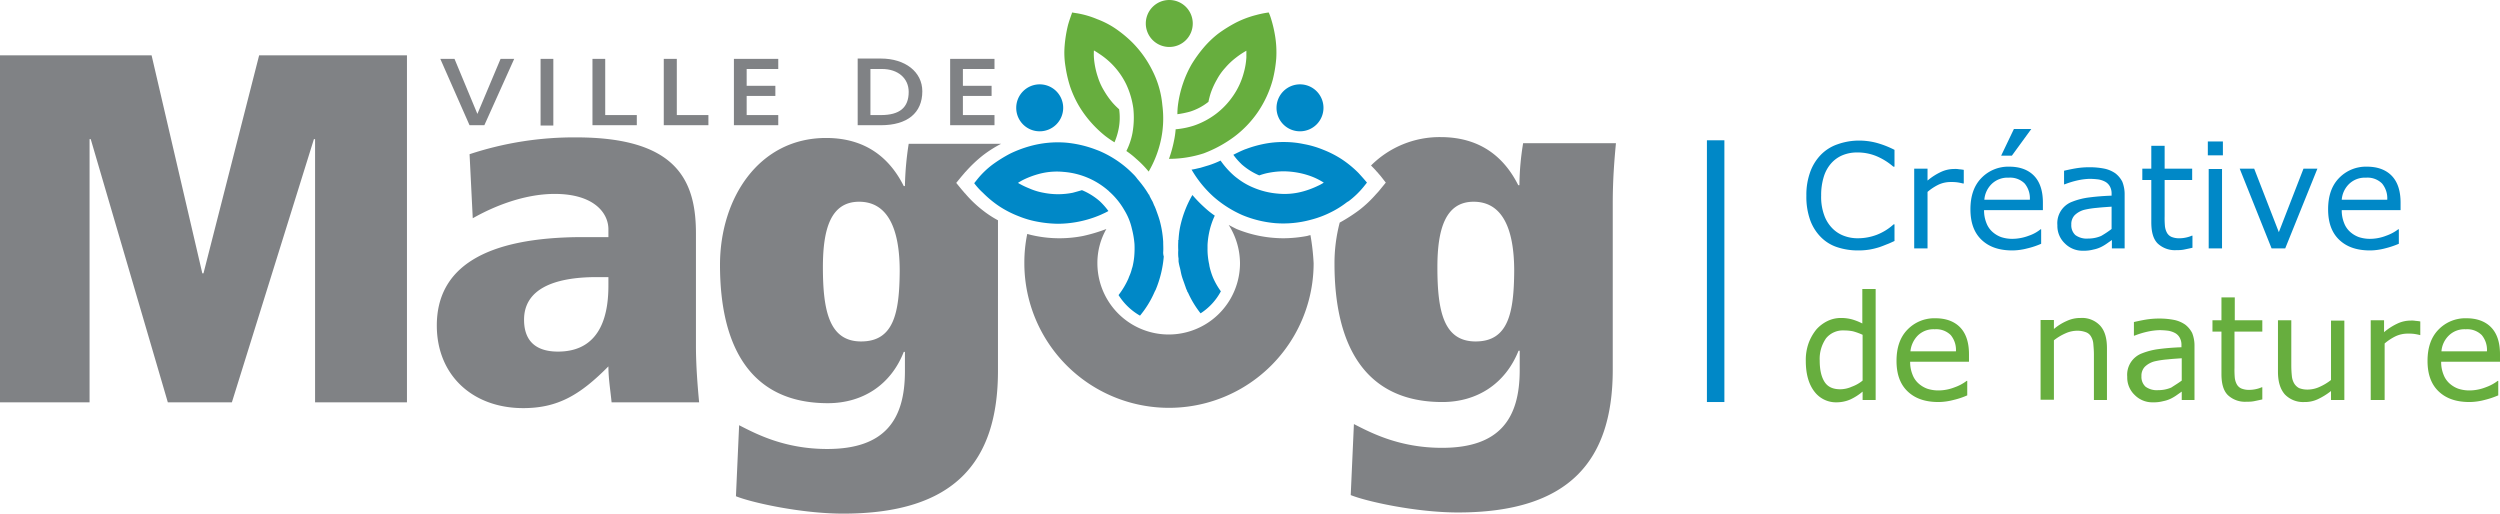 <?xml version="1.0" encoding="utf-8"?><svg xmlns="http://www.w3.org/2000/svg" viewBox="0 0 862.5 177.2" width="862.5" height="177.2"><path fill="none" stroke="#0088c7" stroke-miterlimit="10" stroke-width="6.028" d="M591.9 48.4v90.3"/><path d="M653.7 83.1c-.9.4-1.7.8-2.5 1.1s-1.7.7-2.9 1.1a26.62 26.62 0 0 1-3.3.8 23.76 23.76 0 0 1-3.9.3 22.69 22.69 0 0 1-7.2-1.1 14 14 0 0 1-5.7-3.5 16.05 16.05 0 0 1-3.7-5.9 23.92 23.92 0 0 1-1.3-8.4 23 23 0 0 1 1.3-8.1 16.48 16.48 0 0 1 3.7-6 14.62 14.62 0 0 1 5.7-3.6 22 22 0 0 1 7.3-1.3 23.79 23.79 0 0 1 5.9.7 31.67 31.67 0 0 1 6.5 2.5v5.8h-.4a21.71 21.71 0 0 0-6-3.7 17 17 0 0 0-6.4-1.2 13.11 13.11 0 0 0-5 .9 10.79 10.79 0 0 0-4 2.8 12.5 12.5 0 0 0-2.6 4.7 21.27 21.27 0 0 0-.9 6.5 18.34 18.34 0 0 0 1 6.6 12.25 12.25 0 0 0 2.7 4.5 10.9 10.9 0 0 0 4 2.7 13.33 13.33 0 0 0 4.9.9 18.38 18.38 0 0 0 6.6-1.2 18.69 18.69 0 0 0 5.8-3.6h.3v5.7zM677.4 63.3h-.2a17.66 17.66 0 0 0-2-.4 15.52 15.52 0 0 0-2.3-.1 9.78 9.78 0 0 0-4.1.9 17.79 17.79 0 0 0-3.8 2.5v19.5h-4.6V58.2h4.6v4.1a20.37 20.37 0 0 1 4.9-3.1 10.7 10.7 0 0 1 4.3-.9 7.16 7.16 0 0 1 1.7.1 13.7 13.7 0 0 1 1.6.2v4.7zM700.8 44.5l-6.7 9.2h-3.7l4.4-9.2zm-.5 24.4a8 8 0 0 0-1.8-5.6 7.1 7.1 0 0 0-5.5-2 7.84 7.84 0 0 0-5.9 2.2 8.51 8.51 0 0 0-2.5 5.4zm4.5 3.6h-20.3a11.52 11.52 0 0 0 .8 4.4 7.75 7.75 0 0 0 2.1 3.1 9.23 9.23 0 0 0 3 1.8 12.26 12.26 0 0 0 3.9.6 16.47 16.47 0 0 0 5.7-1.1 12.88 12.88 0 0 0 4-2.2h.2v5a27 27 0 0 1-4.8 1.6 20.93 20.93 0 0 1-5.1.7c-4.6 0-8.1-1.2-10.7-3.7s-3.8-6-3.8-10.5 1.2-8.1 3.7-10.7a12.88 12.88 0 0 1 9.7-4c3.7 0 6.6 1.1 8.6 3.2s3 5.2 3 9.2v2.6zM728.5 79v-7.7c-1.4.1-3.1.2-5 .4a30.71 30.71 0 0 0-4.5.7 7.66 7.66 0 0 0-3.2 1.8 4.46 4.46 0 0 0-1.2 3.3 4.59 4.59 0 0 0 1.4 3.6 6.61 6.61 0 0 0 4.4 1.2 11.3 11.3 0 0 0 4.5-.9 32.17 32.17 0 0 0 3.6-2.4m4.7 6.7h-4.6v-2.9c-.4.3-1 .7-1.7 1.2a15.07 15.07 0 0 1-2 1.2 10.71 10.71 0 0 1-2.7.9 12.48 12.48 0 0 1-3.5.4 8.52 8.52 0 0 1-6.3-2.5 8.29 8.29 0 0 1-2.6-6.3 7.88 7.88 0 0 1 5.1-8.1 23.91 23.91 0 0 1 6-1.5c2.3-.3 4.9-.5 7.6-.6v-.6a5 5 0 0 0-.6-2.6 4.1 4.1 0 0 0-1.6-1.6 7.52 7.52 0 0 0-2.4-.8 26.42 26.42 0 0 0-2.9-.2 21.72 21.72 0 0 0-4.1.5 29.91 29.91 0 0 0-4.6 1.4h-.2v-4.7c.9-.2 2.2-.5 3.9-.8a28.86 28.86 0 0 1 5-.4 25.92 25.92 0 0 1 5.1.5 10.38 10.38 0 0 1 3.7 1.6 8.49 8.49 0 0 1 2.4 2.9 11.69 11.69 0 0 1 .8 4.5v18.5zM756.3 85.5c-.9.2-1.8.4-2.8.6s-1.9.2-2.7.2a8.63 8.63 0 0 1-6.4-2.3c-1.5-1.5-2.2-3.9-2.2-7.3V62.1h-3.1v-3.9h3.1v-7.9h4.6v7.9h9.5v3.9h-9.5v12.5a32.25 32.25 0 0 0 .1 3.4 6.15 6.15 0 0 0 .7 2.3 3.35 3.35 0 0 0 1.5 1.4 6.86 6.86 0 0 0 2.9.5 10.5 10.5 0 0 0 2.4-.3 9.3 9.3 0 0 0 1.8-.6h.2v4.2zM766.6 85.7H762V58.3h4.6zm.3-32.1h-5.2v-4.8h5.2zM799.5 58.2l-11.1 27.5h-4.7l-11-27.5h5l8.5 21.9 8.5-21.9h4.8zM823.6 68.9a8 8 0 0 0-1.8-5.6 7.1 7.1 0 0 0-5.5-2 7.84 7.84 0 0 0-5.9 2.2 8.51 8.51 0 0 0-2.5 5.4zm4.5 3.6h-20.2a11.52 11.52 0 0 0 .8 4.4 7.75 7.75 0 0 0 2.1 3.1 9.23 9.23 0 0 0 3 1.8 12.26 12.26 0 0 0 3.9.6 15.51 15.51 0 0 0 5.6-1.1 15 15 0 0 0 4.1-2.2h.2v5a30 30 0 0 1-4.8 1.6 20.93 20.93 0 0 1-5.1.7c-4.6 0-8.1-1.2-10.7-3.7s-3.8-6-3.8-10.5 1.2-8.1 3.7-10.7a12.88 12.88 0 0 1 9.7-4c3.7 0 6.6 1.1 8.6 3.2s3 5.2 3 9.2v2.6z" fill="#0088c7"/><path d="M642.6 131.3v-15.8a22.79 22.79 0 0 0-3.3-1.2 16.55 16.55 0 0 0-3.2-.3 7.48 7.48 0 0 0-6.1 2.7 12.37 12.37 0 0 0-2.2 7.7c0 3.3.6 5.7 1.7 7.4s2.9 2.5 5.4 2.5a10 10 0 0 0 4-.9 12.54 12.54 0 0 0 3.7-2.1m4.6 6.7h-4.6v-2.9a18.77 18.77 0 0 1-4.2 2.7 12 12 0 0 1-4.7 1 9.31 9.31 0 0 1-7.8-3.8c-1.9-2.5-2.9-6-2.9-10.5a17.17 17.17 0 0 1 1-6.2 16.53 16.53 0 0 1 2.7-4.7 12.42 12.42 0 0 1 3.9-2.9 10.61 10.61 0 0 1 4.6-1 14.57 14.57 0 0 1 3.8.5 19.63 19.63 0 0 1 3.5 1.4V99.7h4.6V138zM674.8 121.2a8 8 0 0 0-1.8-5.6 7.1 7.1 0 0 0-5.5-2 7.7 7.7 0 0 0-5.9 2.2 9.05 9.05 0 0 0-2.5 5.4zm4.5 3.6H659a11.52 11.52 0 0 0 .8 4.4 7.75 7.75 0 0 0 2.1 3.1 9.23 9.23 0 0 0 3 1.8 12.26 12.26 0 0 0 3.9.6 15.51 15.51 0 0 0 5.6-1.1 15 15 0 0 0 4.1-2.2h.2v5a27 27 0 0 1-4.8 1.6 20.93 20.93 0 0 1-5.1.7c-4.6 0-8.1-1.2-10.7-3.7s-3.8-6-3.8-10.5 1.2-8.1 3.7-10.7a12.88 12.88 0 0 1 9.7-4c3.7 0 6.6 1.1 8.6 3.2s3 5.2 3 9.2zM727 138h-4.6v-15.7c0-1.3-.1-2.4-.2-3.6a5.7 5.7 0 0 0-.8-2.6 3.35 3.35 0 0 0-1.8-1.5 8.53 8.53 0 0 0-3-.5 10 10 0 0 0-4 .9 18.46 18.46 0 0 0-4 2.4v20.5H704v-27.5h4.6v3.1a17.76 17.76 0 0 1 4.5-2.8 11 11 0 0 1 4.7-1 8.53 8.53 0 0 1 6.8 2.7c1.6 1.8 2.3 4.4 2.3 7.7V138zM752.7 131.3v-7.7c-1.4.1-3.1.2-5 .4a30.71 30.71 0 0 0-4.5.7 7.66 7.66 0 0 0-3.2 1.8 4.46 4.46 0 0 0-1.2 3.3 4.59 4.59 0 0 0 1.4 3.6 6.61 6.61 0 0 0 4.4 1.2 11.3 11.3 0 0 0 4.5-.9c1.2-.8 2.4-1.5 3.6-2.4m4.6 6.7h-4.6v-2.9c-.4.3-1 .7-1.7 1.2a15.07 15.07 0 0 1-2 1.2 10.71 10.71 0 0 1-2.7.9 12.48 12.48 0 0 1-3.5.4 8.52 8.52 0 0 1-6.3-2.5 8.29 8.29 0 0 1-2.6-6.3 7.88 7.88 0 0 1 5.1-8.1 23.91 23.91 0 0 1 6-1.5c2.3-.3 4.9-.5 7.6-.6v-.7a5 5 0 0 0-.6-2.6 4.1 4.1 0 0 0-1.6-1.6 7.52 7.52 0 0 0-2.4-.8 26.42 26.42 0 0 0-2.9-.2 21.72 21.72 0 0 0-4.1.5 29.91 29.91 0 0 0-4.6 1.4h-.2v-4.7c.9-.2 2.2-.5 3.9-.8a28.86 28.86 0 0 1 5-.4 25.92 25.92 0 0 1 5.1.5 10.38 10.38 0 0 1 3.7 1.6 8.49 8.49 0 0 1 2.4 2.9 11.69 11.69 0 0 1 .8 4.5V138zM780.5 137.8c-.9.2-1.8.4-2.8.6s-1.9.2-2.7.2a8.63 8.63 0 0 1-6.4-2.3c-1.5-1.5-2.2-3.9-2.2-7.3v-14.6h-3.1v-3.9h3.1v-7.9h4.6v7.9h9.5v3.9h-9.6v12.5a32.25 32.25 0 0 0 .1 3.4 6.15 6.15 0 0 0 .7 2.3 3.35 3.35 0 0 0 1.5 1.4 6.86 6.86 0 0 0 2.9.5 10.5 10.5 0 0 0 2.4-.3 9.3 9.3 0 0 0 1.8-.6h.2v4.2zM808.8 138h-4.6v-3.1a23.16 23.16 0 0 1-4.5 2.8 10.44 10.44 0 0 1-4.7 1 8.73 8.73 0 0 1-6.7-2.6q-2.4-2.7-2.4-7.8v-17.8h4.6v15.7a35.29 35.29 0 0 0 .2 3.6 6.14 6.14 0 0 0 .8 2.5 4.36 4.36 0 0 0 1.7 1.6 8 8 0 0 0 3.1.5 10 10 0 0 0 3.9-.9 18.46 18.46 0 0 0 4-2.4v-20.5h4.6V138zM835.1 115.6h-.2a17.66 17.66 0 0 0-2-.4 15.52 15.52 0 0 0-2.3-.1 9.78 9.78 0 0 0-4.1.9 17.79 17.79 0 0 0-3.8 2.5V138h-4.8v-27.5h4.6v4.1a20.37 20.37 0 0 1 4.9-3.1 10.7 10.7 0 0 1 4.3-.9 7.16 7.16 0 0 1 1.7.1 13.7 13.7 0 0 1 1.6.2v4.7zM858 121.2a8 8 0 0 0-1.8-5.6 7.1 7.1 0 0 0-5.5-2 7.7 7.7 0 0 0-5.9 2.2 8.51 8.51 0 0 0-2.5 5.4zm4.5 3.6h-20.3a11.52 11.52 0 0 0 .8 4.4 7.75 7.75 0 0 0 2.1 3.1 9.23 9.23 0 0 0 3 1.8 12.26 12.26 0 0 0 3.9.6 15.51 15.51 0 0 0 5.6-1.1 15 15 0 0 0 4.1-2.2h.2v5a30 30 0 0 1-4.8 1.6 20.93 20.93 0 0 1-5.1.7c-4.6 0-8.1-1.2-10.7-3.7s-3.8-6-3.8-10.5 1.2-8.1 3.7-10.7a12.88 12.88 0 0 1 9.7-4c3.7 0 6.6 1.1 8.6 3.2s3 5.2 3 9.2z" fill="#67ae3e"/><path fill="#808285" d="M31.3 48h-.4v90.8H0V19.1h52.3l17.5 75.2h.4l19.2-75.2h51v119.7h-31.7V48h-.4L80 138.8H57.9L31.3 48zM209.9 95.6h-4c-15.1 0-25.1 4.3-25.1 14.7 0 7.9 4.7 11 11.7 11 15.7 0 17.4-14.4 17.4-22.8v-2.9zm30.2 23.5c0 7.2.6 14.4 1.1 19.7H211c-.4-4.1-1.1-8.2-1.1-12.4-9.8 9.9-17.5 14.4-29.4 14.4-17.4 0-29.8-11.3-29.8-28.5 0-19.9 16.4-30.5 50.5-30.5h8.7v-2.7c0-5.7-5.1-12.2-18.5-12.2-10.6 0-21.1 4.3-28.3 8.4L162 53.2a114.76 114.76 0 0 1 36.8-5.8c34.5 0 41.3 14.7 41.3 33.1zM509.1 117.8c-11 0-13.2-10.3-13.2-25.6 0-13 2.7-22.6 12.5-22.6 9.6 0 14 8.7 14 23.9-.1 14.4-2 24.3-13.3 24.3m16.4-68.5a92 92 0 0 0-1.3 14.6h-.4c-4.3-8.6-12.1-16.6-26.8-16.6a33.49 33.49 0 0 0-24 9.8c.6.6 1.3 1.3 1.9 2 .1.1.1.2.2.2.5.6 1.2 1.4 1.2 1.4l1.8 2.3-1.8 2.2s-.7.9-1.2 1.4c-.1.1-.1.2-.2.2a40.48 40.48 0 0 1-6 5.7 58.67 58.67 0 0 1-6.7 4.3 55.26 55.26 0 0 0-1.8 14.2c0 28 10.4 47.7 37.2 47.7 11.9 0 21.7-6.2 26.3-17.7h.4v6.7c0 16.8-7 26.8-26.8 26.8-14.5 0-24.2-5-30.4-8.2l-1.1 24.5c5.1 2.1 22.3 6 37 6 38.5 0 53.4-17.9 53.4-49.3V70.3c0-8.7.6-15.6 1.1-20.9h-32zM452.1 81.1c-.4.1-.8.2-1.1.3a45.56 45.56 0 0 1-8.2.8 43.85 43.85 0 0 1-8.2-.8 42.49 42.49 0 0 1-8-2.4c-.8-.4-1.8-.9-2.7-1.4a24.91 24.91 0 0 1 3.9 13.2 24.6 24.6 0 1 1-49.2 0 23.61 23.61 0 0 1 3.1-11.8 56.54 56.54 0 0 1-8 2.4 42.42 42.42 0 0 1-16.4 0c-1-.2-1.9-.4-2.9-.7a48.74 48.74 0 0 0-1 10.1 49.9 49.9 0 0 0 99.8 0 77.8 77.8 0 0 0-1.1-9.7M297.1 117.8c-10.9 0-13.2-10.3-13.2-25.6 0-13 2.6-22.6 12.5-22.6 9.6 0 14 8.8 14 23.9-.1 14.4-2 24.3-13.3 24.3m36-50.9c-.1-.1-.1-.2-.2-.2-.5-.6-1.2-1.4-1.2-1.4l-1.8-2.2 1.8-2.2s.7-.8 1.2-1.4c.1-.1.1-.2.2-.2a46.06 46.06 0 0 1 6-5.7 41.81 41.81 0 0 1 6.3-4h-31.9a105.5 105.5 0 0 0-1.3 14.6h-.4c-4.3-8.6-12.1-16.6-26.8-16.6-23.2 0-36.6 20.8-36.6 43.8 0 28 10.4 47.7 37.2 47.7 11.9 0 21.7-6.2 26.2-17.7h.4v6.7c0 16.8-7 26.8-26.8 26.8-14.5 0-24.2-5-30.4-8.2l-1.1 24.5c5.1 2.1 22.3 6 37 6 38.5 0 53.4-17.9 53.4-49.3V76a35.75 35.75 0 0 1-5.2-3.4 40.48 40.48 0 0 1-6-5.7"/><path d="M411.5 8.1a8.1 8.1 0 1 0-8.1 8.1 8.07 8.07 0 0 0 8.1-8.1M397.7 24.6a37.12 37.12 0 0 0-7.1-10 41.82 41.82 0 0 0-5.7-4.7 29.81 29.81 0 0 0-6.4-3.3 31.34 31.34 0 0 0-6.8-2l-1.9-.3.8 1.3-.7-1.3c-.5 1.4-1 2.8-1.4 4.2a44.47 44.47 0 0 0-1.2 7.3 29 29 0 0 0 .3 7.2 43 43 0 0 0 1.6 6.9 36.91 36.91 0 0 0 2.9 6.4 37.3 37.3 0 0 0 4.1 5.7 39.39 39.39 0 0 0 5.1 4.9 36.17 36.17 0 0 0 3.2 2.2 23.48 23.48 0 0 0 1.4-4.5 20 20 0 0 0 .2-6.9 25 25 0 0 1-2.3-2.3 27.83 27.83 0 0 1-2.9-4.1 21.1 21.1 0 0 1-2.1-4.6 28 28 0 0 1-1.2-5 20.67 20.67 0 0 1-.2-4.3c.7.4 1.3.8 1.9 1.2a27.18 27.18 0 0 1 4.2 3.4 26.15 26.15 0 0 1 5.1 7.2 28.72 28.72 0 0 1 2.4 8.2 30.31 30.31 0 0 1-.3 8.5 23.9 23.9 0 0 1-2.1 6.2 28.76 28.76 0 0 1 3.4 2.7 35.67 35.67 0 0 1 4.3 4.4c0-.1.1-.1.1-.2a37.38 37.38 0 0 0 4.2-11.1 35.4 35.4 0 0 0 .4-11.7 32.37 32.37 0 0 0-3.3-11.6M425.9 47.1a36.26 36.26 0 0 0 8.1-8.5 37.35 37.35 0 0 0 5.1-11.1 44.47 44.47 0 0 0 1.2-7.3 34.74 34.74 0 0 0-.3-7.2 43 43 0 0 0-1.6-6.9 13.36 13.36 0 0 0-.7-1.8 34.35 34.35 0 0 0-4.4.9 33.76 33.76 0 0 0-6.9 2.6 47.84 47.84 0 0 0-6.1 3.8 33.88 33.88 0 0 0-5.1 4.9 45.67 45.67 0 0 0-4.1 5.7 36.91 36.91 0 0 0-2.9 6.4 38.67 38.67 0 0 0-1.7 6.9 25.61 25.61 0 0 0-.3 3.9 31.17 31.17 0 0 0 4.4-.9 19.78 19.78 0 0 0 6.1-3.2c.1-.1.1-.1.2-.1a28.06 28.06 0 0 1 .8-3.1 27.17 27.17 0 0 1 2.1-4.6 20.18 20.18 0 0 1 2.9-4.1 24.4 24.4 0 0 1 3.7-3.5 28.16 28.16 0 0 1 3.6-2.4v2.3a24.5 24.5 0 0 1-.9 5.3 25.41 25.41 0 0 1-3.7 8 26.69 26.69 0 0 1-5.9 6.2 27.1 27.1 0 0 1-7.5 4 28 28 0 0 1-6.4 1.3 29 29 0 0 1-.6 4.1 42.38 42.38 0 0 1-1.7 6.1h.3a38.73 38.73 0 0 0 11.7-1.9 43.11 43.11 0 0 0 10.6-5.8" fill="#67ae3e"/><path d="M468.7 59.7A36.52 36.52 0 0 0 463 55a35.15 35.15 0 0 0-6.4-3.3 33.07 33.07 0 0 0-6.8-2 32.6 32.6 0 0 0-7-.7 33.25 33.25 0 0 0-7 .7 39.83 39.83 0 0 0-5.9 1.7 6.89 6.89 0 0 0-.8.3c-1.2.5-2.4 1.1-3.6 1.7a22.85 22.85 0 0 0 2.9 3.3.1.1 0 0 0 .1.1 22.56 22.56 0 0 0 5.9 3.7h.1a20.25 20.25 0 0 1 3.3-.9 28.25 28.25 0 0 1 5-.5 29.37 29.37 0 0 1 5.1.5 27.46 27.46 0 0 1 4.9 1.4 24 24 0 0 1 3.9 2 12.81 12.81 0 0 1-2 1.1 30.24 30.24 0 0 1-5 1.9 23.77 23.77 0 0 1-8.8.8 27.21 27.21 0 0 1-8.3-2 23.9 23.9 0 0 1-5.6-3.2 18.26 18.26 0 0 1-1.6-1.3 28.51 28.51 0 0 1-4.3-4.9 33.35 33.35 0 0 1-4 1.6l-3 .9c-1 .2-2 .5-2.9.6h-.1c0 .1.1.1.1.2a38.8 38.8 0 0 0 7.5 9.2 38.37 38.37 0 0 0 9.9 6.3 38 38 0 0 0 11.5 2.8 36 36 0 0 0 12.2-1.2 33.76 33.76 0 0 0 6.9-2.6 31.52 31.52 0 0 0 5.3-3.3 5.58 5.58 0 0 1 .8-.5 29.59 29.59 0 0 0 5.1-4.9l1.2-1.5c-.9-1.1-1.9-2.2-2.9-3.3M418.5 95.8a24 24 0 0 1-1.2-3.8c-.1-.4-.1-.8-.2-1.1a25.12 25.12 0 0 1-.4-2.7 20.9 20.9 0 0 1-.1-2.5v-1.2a27.33 27.33 0 0 1 .5-4 25.66 25.66 0 0 1 2-6.1 28.76 28.76 0 0 1-3.4-2.7 44.4 44.4 0 0 1-4.3-4.4l-.1.1a37.38 37.38 0 0 0-4.2 11.1 29.75 29.75 0 0 0-.5 4.3h-.1v.7a26.15 26.15 0 0 0 0 2.8 14.72 14.72 0 0 0 0 2.1c0 .3.1.6.1.9v.9a18.92 18.92 0 0 0 .5 2.3c.2.8.3 1.5.5 2.3.3 1.2.8 2.4 1.2 3.6.2.5.3.9.5 1.4.1.1.1.3.2.4s.1.4.2.6h.1a33.75 33.75 0 0 0 4.4 7.3 20.45 20.45 0 0 0 7-7.6 24.76 24.76 0 0 1-2.7-4.7M401.3 87c.1-1.2 0-2.4 0-3.6a35.89 35.89 0 0 0-1.2-7.3c-.4-1.4-.9-2.7-1.4-4.1-.1-.2-.2-.5-.3-.7a.35.35 0 0 0-.1-.2c-.3-.6-.5-1.3-.8-1.8s-.6-1.1-.9-1.7c0-.1-.1-.2-.1-.3a.22.22 0 0 0-.2-.2c-.4-.7-.8-1.3-1.2-1.9-.2-.2-.3-.5-.5-.7l-.9-1.2c-.2-.2-.3-.4-.5-.6-.3-.4-.6-.7-.9-1.1s-.7-.9-1.1-1.3c-.7-.7-1.4-1.4-2.2-2.1a36.6 36.6 0 0 0-9.9-6.2c-.3-.1-.5-.2-.8-.3a38.82 38.82 0 0 0-10.7-2.5 36 36 0 0 0-12.2 1.2 40.82 40.82 0 0 0-6.9 2.6 47.84 47.84 0 0 0-6.1 3.8 29.59 29.59 0 0 0-5.1 4.9l-1.2 1.5a23.52 23.52 0 0 0 3 3.3 36.52 36.52 0 0 0 5.7 4.7 35.15 35.15 0 0 0 6.4 3.3c.2.1.3.1.5.2a32.64 32.64 0 0 0 6.3 1.8 40.51 40.51 0 0 0 7 .7 37.94 37.94 0 0 0 13.8-2.7c.5-.2 1-.4 1.6-.7a18.65 18.65 0 0 0 2-1 24.33 24.33 0 0 0-3-3.4 22.56 22.56 0 0 0-5.9-3.7.31.31 0 0 1-.2-.1c-1 .3-2.1.6-3.2.9a25.75 25.75 0 0 1-10.1 0 21.34 21.34 0 0 1-4.9-1.5 28.1 28.1 0 0 1-3.9-1.9 18.58 18.58 0 0 1 1.9-1.1 30.24 30.24 0 0 1 5-1.9 23.77 23.77 0 0 1 8.8-.8 26.54 26.54 0 0 1 15.5 6.5c.1 0 .1.1.2.2a25.61 25.61 0 0 1 5.3 6.5 21 21 0 0 1 2.6 6.4 30.88 30.88 0 0 1 .9 5.3 32.33 32.33 0 0 1-.1 4.4 23.36 23.36 0 0 1-.4 2.6 8.33 8.33 0 0 1-.4 1.5 13.38 13.38 0 0 1-.9 2.6c-.1.3-.2.5-.3.8a27.7 27.7 0 0 1-3.4 5.7 21 21 0 0 0 7.4 7.1 33.72 33.72 0 0 0 4.9-7.9 9.29 9.29 0 0 1 .5-1 38 38 0 0 0 2.8-11.5 4.72 4.72 0 0 1-.2-1.5zM448.5 45.3a8.1 8.1 0 1 0-8.1-8.1 8.07 8.07 0 0 0 8.1 8.1M358.7 45.3a8.1 8.1 0 1 0-8.1-8.1 8.07 8.07 0 0 0 8.1 8.1" fill="#0088c7"/><path fill="#808285" d="M167.1 43.2H162l-.1-.2-10-22.7h4.9l7.9 19 8-19h4.7l-10.3 22.9zM186.5 20.3h4.4v23h-4.4zM219.7 43.2h-15.3V20.3h4.4v19.4h10.9v3.5zM244.4 43.2H229V20.3h4.5v19.4h10.9v3.5zM268.5 43.2h-15.3V20.3h15.3v3.5h-10.9v5.8h9.9v3.5h-9.9v6.6h10.9v3.5zM300.3 39.7h3.6c6.5 0 9.6-2.6 9.6-8 0-4.7-3.7-7.9-9.2-7.9h-4zm3.6 3.5h-8v-23h8c8.4 0 14.3 4.6 14.3 11.3 0 7.5-5.2 11.7-14.3 11.7M343.1 43.2h-15.3V20.3h15.3v3.5h-10.9v5.8h9.9v3.5h-9.9v6.6h10.9v3.5z"/></svg>